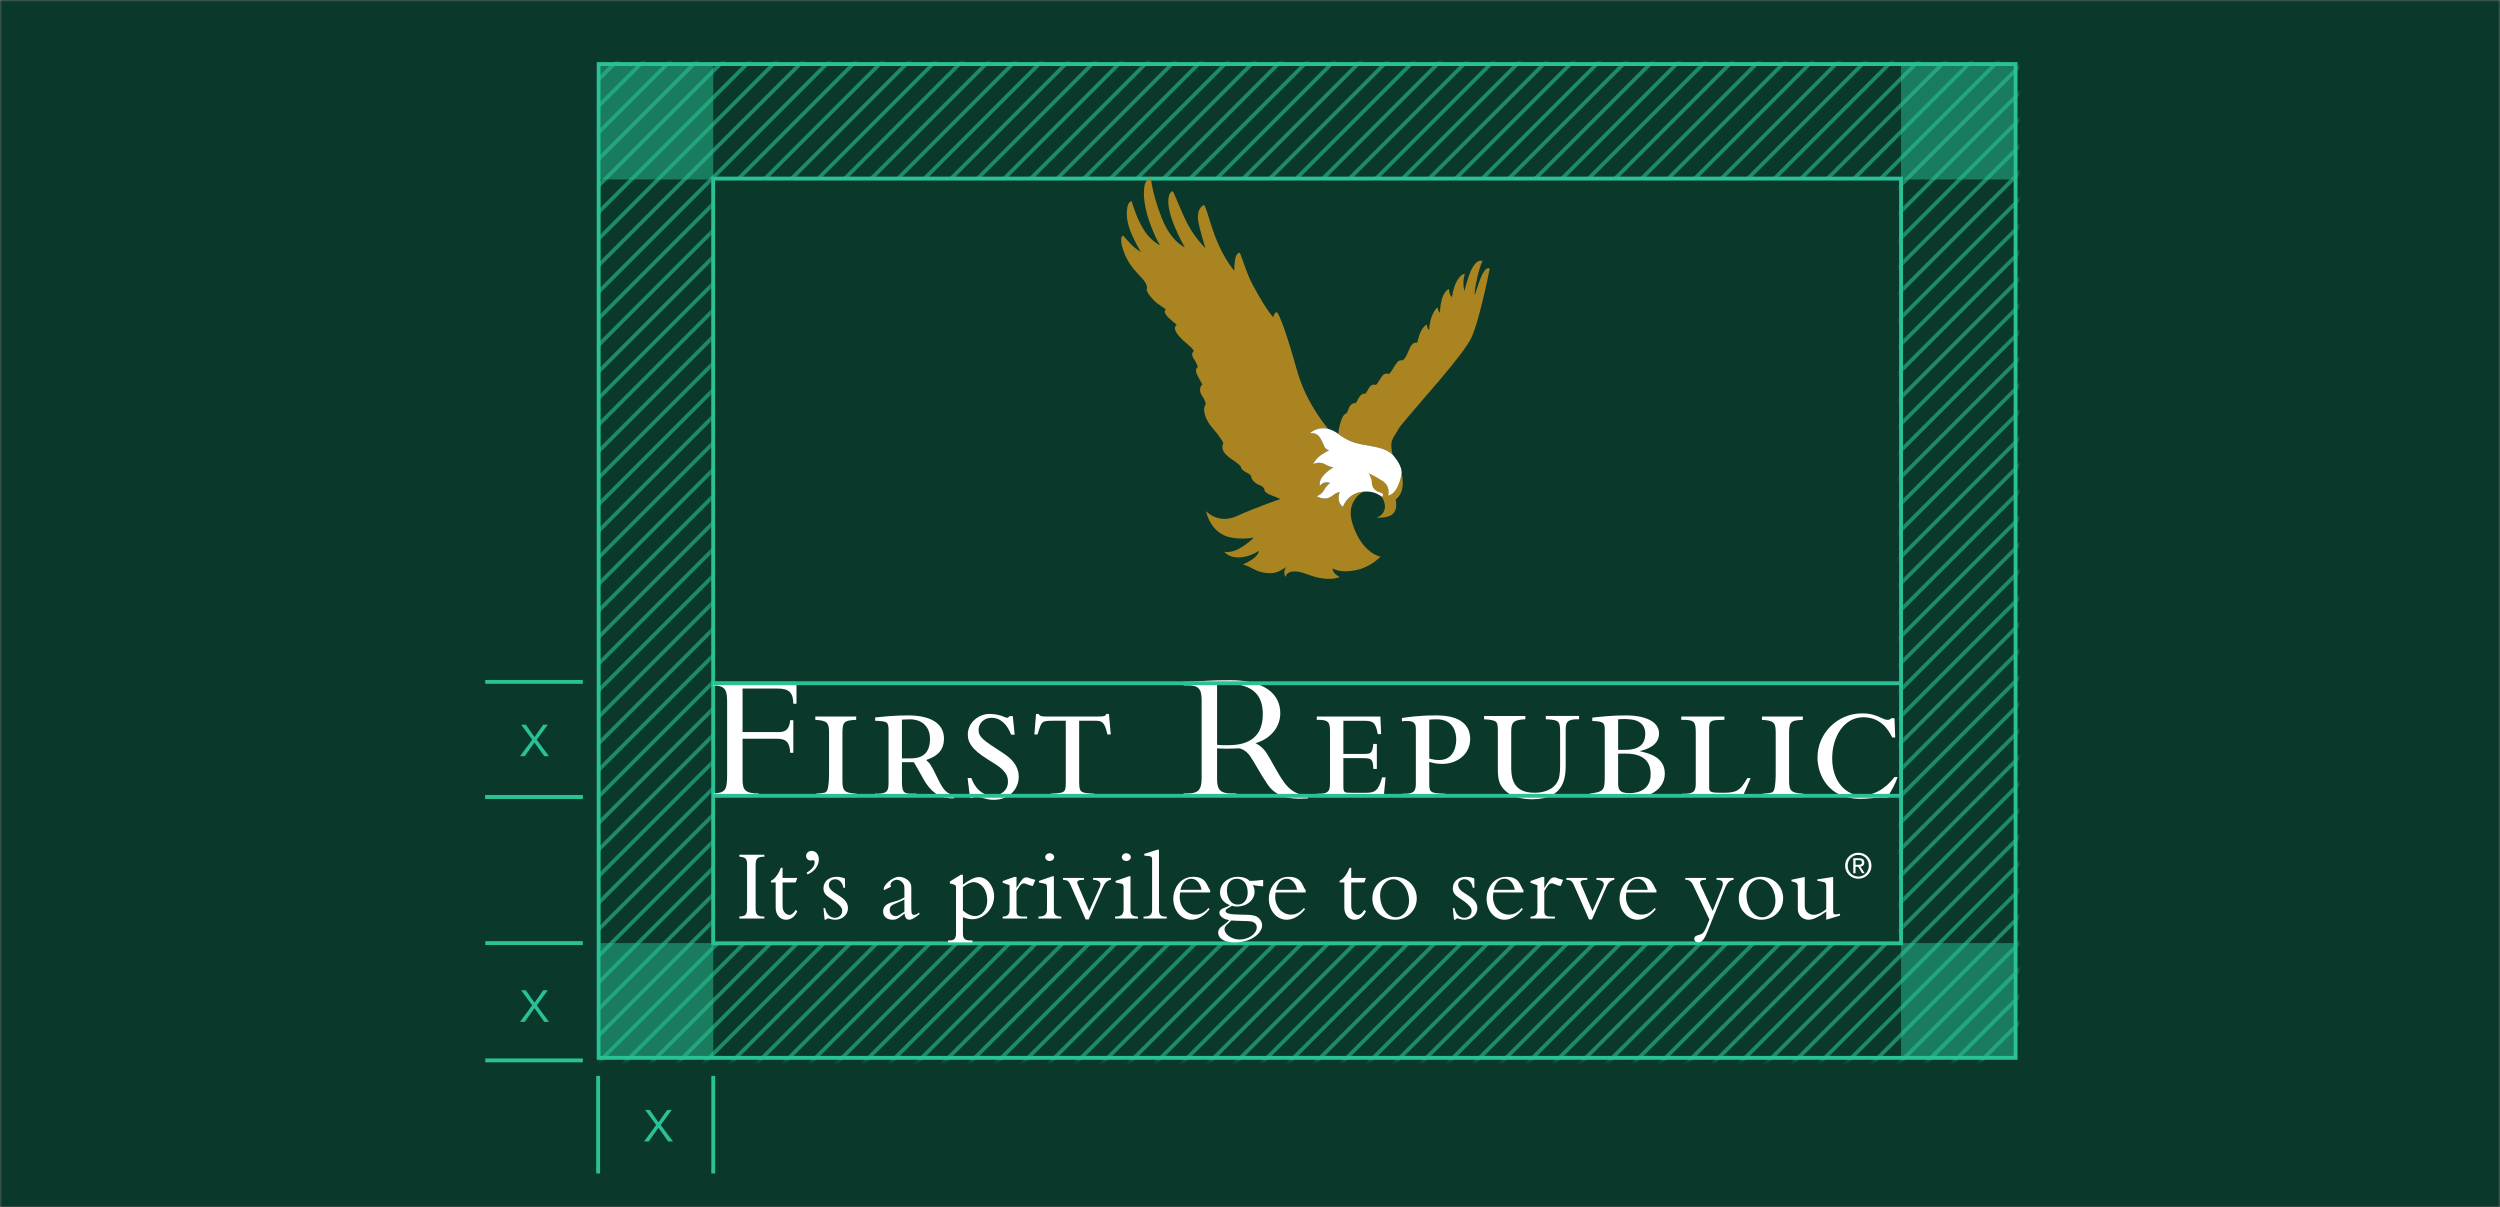 <svg width="644" height="311" viewBox="0 0 644 311" fill="none" xmlns="http://www.w3.org/2000/svg">
<rect x="0" y="0" width="644" height="311" fill="#808080" stroke="none"/>
<mask id="mask0_11067_22440" style="mask-type:alpha" maskUnits="userSpaceOnUse" x="0" y="0" width="644" height="311">
<rect width="644" height="311" fill="#152922"/>
</mask>
<g mask="url(#mask0_11067_22440)">
<rect width="644" height="311" fill="#0A382B"/>
<rect opacity="0.5" x="154.648" y="242.938" width="29.08" height="29.65" fill="#29C195"/>
<rect opacity="0.5" x="489.715" y="242.938" width="29.08" height="29.65" fill="#29C195"/>
<rect opacity="0.5" x="154.648" y="16.57" width="29.08" height="29.65" fill="#29C195"/>
<rect opacity="0.5" x="489.715" y="16.57" width="29.08" height="29.65" fill="#29C195"/>
<rect x="183.715" y="46" width="306" height="197" stroke="#29C195"/>
<path d="M154.215 16.5H519.215V272.5H154.215V16.5Z" stroke="#29C195"/>
<mask id="mask1_11067_22440" style="mask-type:alpha" maskUnits="userSpaceOnUse" x="154" y="16" width="366" height="258">
<path fill-rule="evenodd" clip-rule="evenodd" d="M519.711 16H154.078V273.159H519.711V16ZM489.711 46H183.711V243H489.711V46Z" fill="#2FD8A7"/>
</mask>
<g mask="url(#mask1_11067_22440)">
<g opacity="0.6">
<path d="M-232.195 400.02L320.602 -152.778" stroke="#29C195"/>
<path d="M-225.352 400.02L327.446 -152.778" stroke="#29C195"/>
<path d="M-218.512 400.02L334.286 -152.778" stroke="#29C195"/>
<path d="M-211.668 400.02L341.129 -152.778" stroke="#29C195"/>
<path d="M-204.824 400.02L347.973 -152.778" stroke="#29C195"/>
<path d="M-197.984 400.02L354.813 -152.778" stroke="#29C195"/>
<path d="M-191.141 400.02L361.657 -152.778" stroke="#29C195"/>
<path d="M-184.297 400.02L368.501 -152.778" stroke="#29C195"/>
<path d="M-177.457 400.02L375.34 -152.778" stroke="#29C195"/>
<path d="M-170.613 400.02L382.184 -152.778" stroke="#29C195"/>
<path d="M-163.773 400.02L389.024 -152.778" stroke="#29C195"/>
<path d="M-156.93 400.02L395.868 -152.778" stroke="#29C195"/>
<path d="M-150.086 400.02L402.711 -152.778" stroke="#29C195"/>
<path d="M-143.246 400.02L409.551 -152.778" stroke="#29C195"/>
<path d="M-136.402 400.02L416.395 -152.778" stroke="#29C195"/>
<path d="M-129.559 400.02L423.239 -152.778" stroke="#29C195"/>
<path d="M-122.719 400.02L430.079 -152.778" stroke="#29C195"/>
<path d="M-115.875 400.02L436.922 -152.778" stroke="#29C195"/>
<path d="M-109.031 400.02L443.766 -152.778" stroke="#29C195"/>
<path d="M-102.191 400.02L450.606 -152.778" stroke="#29C195"/>
<path d="M-95.348 400.02L457.45 -152.778" stroke="#29C195"/>
<path d="M-88.508 400.02L464.29 -152.778" stroke="#29C195"/>
<path d="M-81.664 400.02L471.133 -152.778" stroke="#29C195"/>
<path d="M-74.82 400.02L477.977 -152.778" stroke="#29C195"/>
<path d="M-67.981 400.02L484.817 -152.778" stroke="#29C195"/>
<path d="M-61.137 400.02L491.661 -152.778" stroke="#29C195"/>
<path d="M-54.293 400.02L498.504 -152.778" stroke="#29C195"/>
<path d="M-47.453 400.02L505.344 -152.778" stroke="#29C195"/>
<path d="M-40.609 400.02L512.188 -152.778" stroke="#29C195"/>
<path d="M-33.766 400.02L519.032 -152.778" stroke="#29C195"/>
<path d="M-26.926 400.02L525.872 -152.778" stroke="#29C195"/>
<path d="M-20.082 400.02L532.715 -152.778" stroke="#29C195"/>
<path d="M-13.238 400.02L539.559 -152.778" stroke="#29C195"/>
<path d="M-6.398 400.02L546.399 -152.778" stroke="#29C195"/>
<path d="M0.445 400.02L553.243 -152.778" stroke="#29C195"/>
<path d="M7.289 400.02L560.086 -152.778" stroke="#29C195"/>
<path d="M14.129 400.02L566.926 -152.778" stroke="#29C195"/>
<path d="M20.973 400.02L573.77 -152.778" stroke="#29C195"/>
<path d="M27.812 400.02L580.61 -152.778" stroke="#29C195"/>
<path d="M34.656 400.02L587.454 -152.778" stroke="#29C195"/>
<path d="M41.5 400.02L594.297 -152.778" stroke="#29C195"/>
<path d="M48.344 400.02L601.141 -152.778" stroke="#29C195"/>
<path d="M55.184 400.02L607.981 -152.778" stroke="#29C195"/>
<path d="M62.027 400.02L614.825 -152.778" stroke="#29C195"/>
<path d="M68.867 400.02L621.665 -152.778" stroke="#29C195"/>
<path d="M75.711 400.02L628.508 -152.778" stroke="#29C195"/>
<path d="M82.555 400.02L635.352 -152.778" stroke="#29C195"/>
<path d="M89.394 400.02L642.192 -152.778" stroke="#29C195"/>
<path d="M96.238 400.02L649.036 -152.778" stroke="#29C195"/>
<path d="M103.078 400.02L655.876 -152.778" stroke="#29C195"/>
<path d="M109.922 400.02L662.719 -152.778" stroke="#29C195"/>
<path d="M116.766 400.02L669.563 -152.778" stroke="#29C195"/>
<path d="M123.609 400.02L676.407 -152.778" stroke="#29C195"/>
<path d="M130.449 400.02L683.247 -152.778" stroke="#29C195"/>
<path d="M137.293 400.02L690.09 -152.778" stroke="#29C195"/>
<path d="M144.133 400.02L696.93 -152.778" stroke="#29C195"/>
<path d="M150.977 400.02L703.774 -152.778" stroke="#29C195"/>
<path d="M157.82 400.02L710.618 -152.778" stroke="#29C195"/>
<path d="M164.66 400.02L717.458 -152.778" stroke="#29C195"/>
<path d="M171.504 400.02L724.301 -152.778" stroke="#29C195"/>
<path d="M178.348 400.02L731.145 -152.778" stroke="#29C195"/>
<path d="M185.188 400.02L737.985 -152.778" stroke="#29C195"/>
<path d="M192.031 400.02L744.829 -152.778" stroke="#29C195"/>
<path d="M198.875 400.02L751.672 -152.778" stroke="#29C195"/>
<path d="M205.715 400.02L758.512 -152.778" stroke="#29C195"/>
<path d="M212.559 400.02L765.356 -152.778" stroke="#29C195"/>
<path d="M219.398 400.02L772.196 -152.778" stroke="#29C195"/>
<path d="M226.242 400.02L779.04 -152.778" stroke="#29C195"/>
<path d="M233.086 400.02L785.883 -152.778" stroke="#29C195"/>
<path d="M239.926 400.02L792.723 -152.778" stroke="#29C195"/>
<path d="M246.77 400.02L799.567 -152.778" stroke="#29C195"/>
<path d="M253.613 400.02L806.411 -152.778" stroke="#29C195"/>
<path d="M260.453 400.02L813.251 -152.778" stroke="#29C195"/>
<path d="M267.297 400.02L820.094 -152.778" stroke="#29C195"/>
<path d="M274.141 400.02L826.938 -152.778" stroke="#29C195"/>
<path d="M280.98 400.02L833.778 -152.778" stroke="#29C195"/>
<path d="M287.824 400.02L840.622 -152.778" stroke="#29C195"/>
<path d="M294.668 400.02L847.465 -152.778" stroke="#29C195"/>
<path d="M301.508 400.02L854.305 -152.778" stroke="#29C195"/>
<path d="M308.352 400.02L861.149 -152.778" stroke="#29C195"/>
<path d="M315.195 400.02L867.993 -152.778" stroke="#29C195"/>
<path d="M322.035 400.02L874.833 -152.778" stroke="#29C195"/>
<path d="M328.879 400.02L881.676 -152.778" stroke="#29C195"/>
<path d="M335.719 400.02L888.516 -152.778" stroke="#29C195"/>
<path d="M342.562 400.02L895.36 -152.778" stroke="#29C195"/>
<path d="M349.406 400.02L902.204 -152.778" stroke="#29C195"/>
<path d="M361.949 394.317L914.747 -158.48" stroke="#29C195"/>
<path d="M368.793 394.317L921.59 -158.48" stroke="#29C195"/>
<path d="M375.633 394.317L928.43 -158.48" stroke="#29C195"/>
<path d="M373.352 396.598L926.149 -156.199" stroke="#29C195"/>
<path d="M380.195 396.598L932.993 -156.199" stroke="#29C195"/>
<path d="M383.047 400.589L935.844 -152.208" stroke="#29C195"/>
</g>
</g>
<path d="M125 175.655L150.133 175.655" stroke="#29C195"/>
<path d="M125 205.305L150.133 205.305" stroke="#29C195"/>
<path d="M154.078 302.283L154.078 277.151" stroke="#29C195"/>
<path d="M125 273.158L150.133 273.158" stroke="#29C195"/>
<path d="M183.73 302.283L183.73 277.151" stroke="#29C195"/>
<path d="M140.194 194.804L137.698 191.3H137.666L135.17 194.804H133.954L137.09 190.548L134.242 186.676H135.458L137.666 189.844H137.698L139.922 186.676H141.122L138.274 190.548L141.426 194.804H140.194Z" fill="#29C195"/>
<path d="M140.194 263.228L137.698 259.724H137.666L135.17 263.228H133.954L137.09 258.972L134.242 255.1H135.458L137.666 258.268H137.698L139.922 255.1H141.122L138.274 258.972L141.426 263.228H140.194Z" fill="#29C195"/>
<path d="M172.127 294.047L169.631 290.543H169.599L167.103 294.047H165.887L169.023 289.791L166.175 285.919H167.391L169.599 289.087H169.631L171.855 285.919H173.055L170.207 289.791L173.359 294.047H172.127Z" fill="#29C195"/>
<path d="M125 205.305L150.133 205.305" stroke="#29C195"/>
<path d="M125 242.938L150.133 242.938" stroke="#29C195"/>
<path d="M204.358 193.919H203.543C203.449 191.153 202.442 190.295 200.143 190.295H191.284V200.737C191.284 203.407 191.857 204.408 195.452 204.408V205.315H183.811V204.408C186.78 204.215 187.307 203.598 187.307 199.736V181.046C187.307 177.994 187.069 176.609 183.715 176.562V175.655H205.174V181.283H204.358C204.31 178.516 203.353 177.371 200.382 177.371H191.284V188.578H200.767C202.54 188.578 203.401 187.576 203.544 185.525H204.359V193.918H204.358V193.919Z" fill="white"/>
<path d="M220.554 185.434C217.058 185.577 217.01 186.103 217.01 189.631V201.217C217.01 203.887 217.729 204.268 220.699 204.46V205.317H210.161V204.46C212.555 204.268 212.701 204.22 213.035 203.695C213.514 202.84 213.561 200.216 213.561 199.215V188.676C213.561 186.055 212.988 185.626 210.02 185.434V184.577H220.555V185.434H220.554Z" fill="white"/>
<path d="M225.441 184.813C227.454 184.622 230.231 184.29 233.871 184.29C235.597 184.29 243.163 184.337 243.163 190.297C243.163 194.159 240.145 195.207 238.567 195.78C239.474 196.59 239.812 196.875 241.534 200.499C243.114 203.79 243.977 204.457 245.751 204.791V205.65C242.827 205.793 240.388 204.648 238.422 201.596C237.896 200.783 235.884 197.066 235.404 196.351H232.338V201.071C232.338 203.837 232.626 204.455 234.684 204.455H236.072V205.312H225.441V204.455C228.554 204.599 228.89 203.691 228.89 201.691V188.1C228.89 185.858 228.458 185.811 225.441 185.667V184.811V184.813ZM232.338 195.355H234.494C235.691 195.355 239.57 195.402 239.57 190.393C239.57 186.437 236.603 185.291 234.446 185.291C233.632 185.291 232.816 185.385 232.338 185.385V195.353V195.355Z" fill="white"/>
<path d="M261.375 189.248H260.466C259.459 186.627 257.784 184.909 255.389 184.909C253.474 184.909 252.084 186.337 252.084 187.96C252.084 189.916 253.281 190.68 258.214 193.872C259.506 194.73 262.429 196.591 262.429 200.118C262.429 203.266 259.938 206.032 256.011 206.032C254.765 206.032 254.335 205.888 251.89 205.219C251.652 205.125 251.46 205.125 251.269 205.125C250.838 205.125 250.693 205.27 250.646 205.555H249.88L249.258 200.405H250.217C251.652 204.46 254.624 205.032 255.628 205.032C256.97 205.032 259.65 204.174 259.65 201.361C259.65 198.833 257.736 197.641 254.335 195.543C250.073 192.92 249.305 191.012 249.305 189.201C249.305 186.15 252.084 183.908 254.909 183.908C256.011 183.908 257.065 184.101 257.975 184.386C258.215 184.479 259.222 184.909 259.412 184.909C259.602 184.909 259.794 184.814 260.033 184.479H260.894L261.375 189.248H261.374H261.375Z" fill="white"/>
<path d="M266.877 183.908H267.548C267.741 184.242 267.931 184.386 268.22 184.479C268.555 184.574 268.986 184.574 269.705 184.574H282.972C284.552 184.574 284.745 184.43 284.983 183.905H285.656L286.135 189.198H285.275C284.507 185.766 283.788 185.668 281.97 185.668H277.993V201.452C277.993 204.264 278.474 204.264 281.923 204.456V205.313H270.617V204.456C274.211 204.264 274.547 204.264 274.547 201.643V185.668H271.003C269.661 185.668 269.04 185.764 268.656 186.05C268.084 186.478 267.986 186.956 267.267 189.197H266.453L266.884 183.904L266.88 183.906L266.877 183.908Z" fill="white"/>
<path d="M346.05 194.208H351.224C352.997 194.208 353.524 194.208 353.764 191.631H354.674V198.069H353.764C353.667 195.446 353.284 195.303 350.889 195.303H346.052V202.169C346.052 204.219 346.147 204.219 348.207 204.219H351.848C354.003 204.219 355.104 203.84 356.014 200.263H356.924L356.443 205.318H339.203V204.461C342.317 204.604 342.603 203.697 342.603 201.697V188.202C342.603 185.771 341.886 185.388 339.203 185.436V184.58H355.585L355.776 189.11H354.914C354.341 185.963 353.622 185.675 351.273 185.675H346.053V194.209L346.05 194.208Z" fill="white"/>
<path d="M372.246 205.316H361.279V204.459C364.39 204.603 364.725 203.695 364.725 201.695V188.057C364.725 187.008 364.725 185.722 362.618 185.722C362.045 185.722 361.421 185.769 361.133 185.815V184.958C362.521 184.767 365.301 184.289 369.85 184.289C371.815 184.289 378.711 184.335 378.711 190.392C378.711 194.304 375.311 196.782 371.527 196.782C370.14 196.782 369.083 196.545 368.174 196.258V201.789C368.174 204.126 368.461 204.363 372.244 204.459V205.316H372.246ZM368.176 195.4C368.941 195.59 369.66 195.78 370.714 195.78C375.072 195.78 375.122 191.108 375.122 190.488C375.122 188.867 374.547 185.291 370.091 185.291C369.372 185.291 368.607 185.338 368.177 185.385V195.399H368.176V195.4Z" fill="white"/>
<path d="M392.93 184.431V185.289C389.769 185.432 389.29 186.1 389.29 188.531V197.209C389.29 199.737 389.29 204.217 395.278 204.217C397.239 204.217 400.258 203.694 401.407 200.927C401.933 199.688 401.885 197.591 401.885 196.208V189.151C401.885 185.861 401.885 185.434 398.199 185.29V184.432H406.772V185.29C403.611 185.195 403.323 186.102 403.323 188.056V196.638C403.323 199.88 403.323 205.89 394.654 205.89C392.835 205.89 388.476 205.602 386.56 202.169C385.842 200.883 385.842 198.928 385.842 197.785V188.439C385.842 185.912 385.842 185.485 382.297 185.292V184.434H392.93V184.431Z" fill="white"/>
<path d="M410.173 184.862C412.567 184.577 415.585 184.29 418.842 184.29C419.511 184.29 421.618 184.29 423.583 184.91C425.547 185.528 427.366 186.674 427.366 188.964C427.366 192.158 423.917 193.111 422.529 193.446V193.541C424.686 194.017 428.851 195.02 428.851 199.263C428.851 202.027 427.078 203.648 425.31 204.508C423.729 205.271 421.766 205.318 420.088 205.318H409.406V204.461C413 203.984 413.383 203.604 413.383 200.36V188.249C413.383 186.294 413.286 185.816 410.173 185.724V184.864V184.862ZM416.83 193.158H418.603C420.661 193.158 423.822 192.778 423.822 189.009C423.822 187.008 422.72 186.055 421.332 185.577C419.897 185.148 418.171 185.195 416.83 185.291V193.159V193.158ZM416.83 201.501C416.83 203.074 416.926 204.313 419.657 204.313C420.135 204.313 421.526 204.313 422.769 203.694C424.063 203.075 425.213 201.882 425.213 199.451C425.213 196.637 423.919 195.352 422.242 194.681C420.567 194.012 418.46 194.111 416.83 194.158V201.501Z" fill="white"/>
<path d="M444.207 184.575V185.432C440.613 185.482 440.277 185.526 440.277 187.816V202.502C440.277 203.982 440.277 204.217 443.632 204.217C447.175 204.217 448.182 203.885 450.097 200.45H450.96L448.853 205.314H433.382V204.457C436.495 204.6 436.829 203.693 436.829 201.693V189.008C436.829 185.958 436.687 185.384 433.094 185.432V184.575H444.207Z" fill="white"/>
<path d="M464.415 185.434C460.919 185.577 460.872 186.103 460.872 189.631V201.217C460.872 203.887 461.59 204.268 464.559 204.46V205.317H454.021V204.46C456.416 204.268 456.562 204.22 456.897 203.695C457.375 202.84 457.423 200.216 457.423 199.215V188.676C457.423 186.055 456.849 185.626 453.879 185.434V184.577H464.416V185.434H464.415Z" fill="white"/>
<path d="M488.208 189.964H487.441C486.962 189.057 486.292 187.772 485.094 186.673C483.847 185.575 482.269 184.767 479.971 184.767C475.086 184.767 471.973 189.677 471.973 195.353C471.973 201.742 475.945 204.935 479.442 204.935C484.137 204.935 487.01 201.455 488.015 200.166H488.829C488.112 202.168 487.632 203.027 486.101 205.508C485.046 205.413 484.521 205.413 483.371 205.508C480.591 205.746 480.305 205.793 479.251 205.793C470.772 205.793 468.188 199.355 468.188 195.111C468.188 188.961 473.263 183.764 479.682 183.764C481.645 183.764 482.748 184.049 485.477 185.29C485.715 185.384 486.003 185.433 486.243 185.433C486.769 185.433 487.008 185.242 487.201 185.004H488.017L488.21 189.964H488.208Z" fill="white"/>
<path d="M313.517 200.825C313.517 203.686 314.665 204.402 317.348 204.402H318.45V205.307H304.896V204.402H305.71C308.536 204.402 309.542 203.639 309.542 200.446V180.372C309.542 177.417 308.726 176.556 305.95 176.556H304.895V175.651C306.042 175.651 308.965 175.459 310.93 175.363C312.895 175.271 313.853 175.22 316.965 175.22C325.826 175.22 329.801 178.847 329.801 183.708C329.801 187.286 327.359 190.289 323.429 191.434C323.429 191.434 325.112 192.231 326.2 193.875C327.36 195.625 329.174 199.359 330.879 201.66C333.609 205.347 336.958 204.813 336.958 204.813V205.671C334.319 205.795 329.344 206.255 326.499 202.03C324.479 199.032 323.163 196.42 322.085 194.843C320.813 192.981 319.215 192.768 319.215 192.768C318.017 192.815 317.251 192.863 315.959 192.863C314.906 192.863 314.283 192.814 313.517 192.768V200.826L313.514 200.829L313.517 200.825ZM313.517 191.861C314.665 192.005 315.385 191.957 316.487 191.957C321.802 191.957 325.297 189.713 325.297 183.992C325.297 179.559 323.284 176.125 315.91 176.125C314.999 176.125 314.378 176.125 313.516 176.22V191.858H313.517V191.861Z" fill="white"/>
<path d="M348.199 113.758C351.686 115.119 355.936 114.609 358.697 117.083C358.799 117.171 358.53 116.63 358.441 115.48C358.271 113.316 358.677 113.178 360.556 110.017C364.642 104.801 376.95 91.601 379.087 86.856C380.012 84.808 381.007 81.24 381.84 77.843C382.938 73.376 383.753 69.213 383.753 69.213C382.606 68.524 381.497 71.073 380.582 73.995C380.266 75.005 379.869 76.013 379.869 76.013C379.869 76.013 379.724 75.046 380.587 71.326C381.336 68.089 381.896 67.273 381.896 67.273C381.036 66.761 379.5 67.663 378.336 71.182C377.686 73.133 377.249 74.934 377.249 74.934C377.259 74.832 377.041 74.816 376.983 73.111C376.934 71.525 377.368 70.518 377.368 70.518C377.368 70.518 376.113 70.517 374.961 73.055C374.379 74.338 374.026 76.544 374.026 76.544C373.288 76.017 373.26 74.483 373.26 74.483C372.738 74.528 371.861 75.528 371.38 77.231C370.976 78.659 370.932 80.542 370.932 80.542C370.412 80.163 370.354 79.167 370.354 79.167C370.354 79.167 369.168 79.9 368.509 82.542C368.103 84.159 368.164 84.973 368.164 84.973C367.503 84.627 367.625 83.583 367.625 83.583C366.636 83.939 365.581 85.722 365.089 88.298C365.089 88.298 364.255 88.011 363.511 89.04C362.899 89.894 362.35 92.184 361.284 92.856C360.374 92.618 359.957 93.31 359.739 93.569C359.095 94.327 358.511 95.808 357.788 96.35C357.431 96.137 356.768 96.2 356.379 96.518C355.695 97.071 355.081 98.686 354.425 99.156C354.049 98.977 353.383 99.115 353.033 99.444C352.5 99.944 352.295 100.824 351.622 101.477C351.219 101.298 350.868 101.416 350.369 101.996C349.701 102.775 349.664 103.403 349.217 103.859C348.489 103.765 348.082 104.164 347.739 104.605C347.392 105.043 347.274 105.865 346.861 106.462C345.279 106.823 344.719 111.757 344.719 111.757C344.719 111.757 346.085 112.932 348.197 113.757L348.199 113.758Z" fill="#AB8422"/>
<path d="M339.238 110.558C340.888 110.053 342.157 110.491 342.157 110.491C342.157 110.491 336.528 104.114 334.13 95.497C330.15 81.217 328.935 80.425 328.935 80.425C328.172 80.425 328.042 81.727 328.042 81.727C328.042 81.727 326.701 80.75 322.741 73.464C320.99 70.248 319.571 65.015 319.308 65.091C318.523 65.314 318.256 66.038 318.059 67.504C317.946 68.358 317.968 69.763 317.968 69.763C317.968 69.763 315.435 66.974 313.247 61.498C311.774 57.812 310.548 52.595 310.067 52.829C309.173 53.261 308.443 54.439 308.589 56.366C308.738 58.294 310.534 63.978 310.534 63.978L310.486 63.898C310.486 63.898 307.885 61.395 306.023 57.884C304.161 54.378 302.308 49.199 302.073 49.253C300.969 49.498 300.066 52.212 302.524 58.21C303.825 61.387 305.191 63.684 305.191 63.684C305.191 63.684 301.705 62.385 299.242 56.092C296.776 49.801 296.501 46.029 296.501 46.029C296.501 46.029 295.719 45.731 295.079 47.057C294.439 48.385 294.393 52.205 296.011 56.866C297.606 61.457 298.834 63.183 298.834 63.183C298.834 63.183 296.655 62.253 294.793 59.447C292.776 56.413 291.508 51.815 291.508 51.815C291.508 51.815 290.954 51.895 290.663 52.557C290.374 53.216 289.661 55.698 291.271 59.739C292.203 62.081 293.885 64.918 293.885 64.918C293.885 64.918 292.422 64.045 291.414 63.008C290.404 61.969 289.316 60.663 289.316 60.663C288.179 61.193 289.14 64.41 290.241 66.556C291.325 68.669 292.406 69.797 293.961 71.42C295.657 73.187 295.469 74.234 295.469 74.234C294.902 75.069 297.33 77.602 298.242 78.235C299.72 79.266 300.336 79.704 300.336 79.704C300.336 79.704 298.982 80.362 302.099 82.797C303.001 83.504 303.119 83.741 303.119 83.741C303.119 83.741 301 84.614 305.859 88.622C307.341 89.845 307.534 90.38 307.534 90.38C306.745 91.172 307.139 91.85 307.91 93.055C308.334 93.717 308.548 94.602 308.548 94.602C308.548 94.602 307.577 95.069 308.465 96.701C309.258 98.155 309.72 99.04 309.72 99.04C308.966 99.671 308.955 100.969 309.617 101.891C310.411 103 310.637 104.075 310.637 104.075C310.637 104.075 310.068 104.754 310.192 105.801C310.391 107.425 311.078 108.845 312.67 110.655C314.663 112.923 315.136 114.182 315.136 114.182C315.136 114.182 314.512 115.161 315.22 116.344C316.19 117.965 318.767 119.004 319.601 120.132C319.801 121.666 322.21 121.794 322.314 122.799C322.421 123.83 323.717 124.721 324.636 125.047C325.046 125.213 325.663 125.559 325.712 126.153C325.8 127.307 328.511 127.819 329.808 128.562C329.808 128.562 323.574 130.686 318.67 132.918C313.763 135.151 310.691 131.673 310.691 131.673C310.691 131.673 311.681 137.591 317.391 138.519C320.455 139.018 322.977 138.491 322.977 138.491C322.977 138.491 321.566 140.002 319.271 141.292C316.975 142.582 315.371 142.128 315.371 142.128C315.371 142.128 316.818 144.288 320.916 143.355C322.836 142.916 324.314 141.896 324.314 141.896C324.314 141.896 324.276 142.949 322.582 144.093C320.823 145.277 320.125 145.365 320.125 145.365C320.125 145.365 321.26 145.658 322.815 146.533C324.053 147.227 325.741 147.781 327.783 147.625C329.443 147.498 331.292 146.066 331.292 146.066C331.292 146.066 330.848 146.826 330.837 147.354C330.82 148.253 331.166 148.606 331.166 148.606C331.166 148.606 331.417 145.894 336.911 147.991C342.363 150.077 345.082 148.628 345.082 148.628C345.082 148.628 344.031 148.086 343.593 147.423C343.272 146.936 343.32 146.396 343.32 146.396C343.32 146.396 345.023 147.856 349.73 146.775C353.147 145.993 355.619 143.398 355.619 143.398C355.619 143.398 351.447 142.752 348.869 136.249C347.382 132.496 347.913 130.428 348.885 128.855C349.815 127.219 351.265 126.675 351.265 126.675C351.265 126.675 349.183 126.646 347.511 128.257C346.314 129.412 345.958 130.582 345.958 130.582C345.958 130.582 344.191 129.62 345.096 126.757C345.096 126.757 344.367 126.855 343.626 127.435C343.104 127.843 342.192 128.574 340.971 128.424C339.646 128.264 339.203 127.803 339.203 127.803C339.203 127.803 340.402 127.464 341.039 126.325C341.893 124.803 342.669 124.424 342.669 124.424C342.669 124.424 341.829 124.11 341.038 124.395C340.287 124.664 340.053 125.206 340.053 125.206C340.053 125.206 339.624 124.154 340.647 122.834C341.865 121.266 343.524 120.403 343.524 120.403C343.524 120.403 342.527 120.352 341.371 119.637C339.863 118.706 338.227 119.604 338.227 119.604C338.227 119.604 338.818 118.274 340.287 117.246C341.501 116.396 342.409 116.004 342.409 116.004C342.409 116.004 341.614 115.927 341.15 114.998C340.683 114.062 340.454 113.201 339.756 112.388C338.804 111.272 337.351 111.633 337.351 111.633C337.351 111.633 338.274 110.859 339.245 110.562L339.238 110.558Z" fill="#AB8422"/>
<path d="M347.496 128.249C349.166 126.639 351.254 126.672 351.254 126.672C351.254 126.672 352.268 126.468 353.659 126.824C355.305 127.244 356.104 128.124 356.104 128.124C356.104 128.124 358.479 128.052 359.143 127.393C360.41 126.135 361.283 124.033 361.029 121.328C360.839 119.332 358.69 117.08 358.69 117.08C355.928 114.608 351.677 115.117 348.192 113.756C346.082 112.931 344.716 111.756 344.716 111.756C344.716 111.756 344.013 111.234 343.311 110.904C342.61 110.574 342.15 110.49 342.15 110.49C342.15 110.49 340.878 110.054 339.234 110.558C338.264 110.854 337.34 111.63 337.34 111.63C337.34 111.63 338.79 111.266 339.745 112.383C340.442 113.194 340.668 114.055 341.139 114.992C341.602 115.92 342.394 115.997 342.394 115.997C342.394 115.997 341.484 116.391 340.274 117.24C338.807 118.266 338.215 119.601 338.215 119.601C338.215 119.601 339.852 118.698 341.355 119.63C342.513 120.344 343.509 120.395 343.509 120.395C343.509 120.395 341.848 121.259 340.632 122.827C339.607 124.145 340.041 125.197 340.041 125.197C340.041 125.197 340.274 124.653 341.023 124.386C341.816 124.102 342.655 124.415 342.655 124.415C342.655 124.415 341.88 124.795 341.026 126.314C340.388 127.453 339.191 127.794 339.191 127.794C339.191 127.794 339.632 128.254 340.954 128.413C342.179 128.563 343.091 127.832 343.614 127.426C344.352 126.844 345.085 126.754 345.085 126.754C344.179 129.613 345.947 130.579 345.947 130.579C345.947 130.579 346.299 129.401 347.496 128.248" fill="white"/>
<path d="M354.07 126.066C353.143 125.128 353.57 124.285 353.164 123.213C352.63 121.803 352.496 121.856 352.496 121.856C352.496 121.856 353.823 122.426 355.997 123.782C358.372 125.26 357.628 127.643 357.628 127.643C357.628 127.643 358.441 127.486 359.179 126.658C360.485 125.187 361.079 121.973 361.079 121.973C362.218 127.19 359.507 128.668 359.507 128.668C359.507 128.668 360.299 131.555 358.386 132.694C356.948 133.55 354.608 133.333 354.608 133.333C354.608 133.333 356.588 132.827 356.758 130.68C356.865 129.319 355.933 127.962 355.933 127.962C355.933 127.962 356.274 127.822 356.272 127.509C356.267 126.707 355.119 127.125 354.07 126.067V126.066Z" fill="#AB8422"/>
<path d="M196.901 236.609H190.457V236.107C192.1 236.027 192.446 235.604 192.446 233.836V222.589C192.446 221.164 191.942 220.768 190.457 220.688V220.187H196.901V220.688C195.231 220.688 194.646 221.059 194.646 222.826V234.02C194.646 235.577 195.071 236.106 196.901 236.106V236.607V236.609Z" fill="white"/>
<path d="M205.386 226.154L204.962 227.315H201.592V233.468C201.592 235.131 202.787 235.684 203.343 235.684C203.926 235.684 204.457 235.235 204.96 234.366L205.384 234.761C204.748 236.135 203.715 236.927 202.495 236.927C200.93 236.927 199.816 235.635 199.816 233.863V227.315H198.594V226.892C199.63 226.391 200.53 225.177 201.141 223.541H201.591V226.154H205.384H205.386Z" fill="white"/>
<path d="M207.81 224.782C209.135 224.016 209.851 223.095 209.851 222.142C209.851 221.825 209.743 221.588 209.479 221.588C209.242 221.588 209.135 221.666 208.844 221.666C208.155 221.666 207.648 221.165 207.648 220.479C207.648 219.767 208.285 219.187 209.082 219.187C210.143 219.187 210.938 220.11 210.938 221.377C210.938 223.013 209.743 224.596 207.994 225.257L207.808 224.782H207.81Z" fill="white"/>
<path d="M212.552 233.942C212.87 235.526 213.878 236.423 215.071 236.423C216.131 236.423 216.953 235.632 216.953 234.68C216.953 234.127 216.822 233.782 216.106 233.072C214.221 231.197 212.126 231.012 212.126 228.821C212.126 227.079 213.507 225.862 215.522 225.862C216.238 225.862 216.98 226.021 217.643 226.287L217.695 228.687H217.245C217.06 227.342 216.186 226.496 215.125 226.496C214.25 226.496 213.507 227.103 213.507 227.975C213.507 230.299 218.438 230.694 218.438 233.915C218.438 235.632 217.007 236.926 215.15 236.926C214.644 236.926 214.274 236.846 213.983 236.741C213.692 236.661 213.478 236.583 213.267 236.583C213.107 236.583 212.949 236.687 212.814 236.898H212.418L212.125 233.942H212.551H212.552Z" fill="white"/>
<path d="M227.725 229.296C227.673 229.138 227.646 229.058 227.646 228.926C227.646 228.003 229.847 225.864 231.57 225.864C232.366 225.864 233.611 226.234 234.354 227.263C234.752 227.817 234.752 228.16 234.752 229.535V233.073C234.752 235.183 234.752 235.659 235.442 235.659C235.732 235.659 236.078 235.634 236.739 235.08L236.874 235.475C235.442 236.637 234.699 236.927 234.247 236.927C233.161 236.927 233.053 235.74 233.028 235.316C231.198 236.82 230.666 236.927 229.951 236.927C228.414 236.927 227.484 236.055 227.484 234.762C227.484 233.15 228.917 232.597 230.612 232.175C231.169 232.041 232.045 231.726 232.973 231.172V229.087C232.973 228.347 232.973 227.924 232.524 227.397C232.179 226.974 231.619 226.631 231.037 226.631C230.162 226.631 229.393 227.369 229.393 227.924C229.393 228.083 229.418 228.189 229.526 228.427L227.723 229.299L227.725 229.296ZM232.976 231.697C232.473 231.988 232.049 232.174 231.411 232.438C229.793 233.097 229.184 233.361 229.184 234.445C229.184 235.394 229.954 236.003 230.749 236.003C231.173 236.003 231.491 235.869 232.976 234.84V231.698V231.697Z" fill="white"/>
<path d="M248.05 240.542C248.05 241.862 248.713 242.257 249.827 242.257H250.489V242.76H244.23V242.257H244.496C245.849 242.257 246.272 241.81 246.272 240.303V228.661C246.272 228.158 246.166 227.949 245.531 227.79L244.681 227.578V227.077L247.518 225.334H248.047V227.869C249.692 226.627 251.098 225.942 252.157 225.942C254.226 225.942 256.083 228.266 256.083 230.852C256.083 234.045 253.483 236.792 250.46 236.792C249.744 236.792 249.054 236.632 248.047 236.264V240.54L248.05 240.542ZM248.05 234.549C249.005 235.395 250.199 235.976 251.18 235.976C252.983 235.976 254.308 234.208 254.308 232.041C254.308 228.559 252.239 227.238 250.834 227.238C250.013 227.238 249.005 227.711 248.05 228.53V234.548V234.549Z" fill="white"/>
<path d="M261.849 234.68C261.849 235.763 262.248 236.107 263.573 236.107H264.579V236.609H258.293V236.107C259.646 236.08 260.07 235.526 260.07 234.127V228.027L258.293 227.394V226.946L261.318 225.89H261.849V228.687H261.902C263.227 226.522 263.545 226.021 264.421 226.021C264.739 226.021 264.819 226.048 265.321 226.259C265.586 226.363 266.064 226.468 266.701 226.654L266.064 228.238C265.666 228.186 265.162 228.052 264.659 227.815C264.369 227.683 264.051 227.552 263.732 227.552C263.253 227.552 262.962 227.869 262.698 228.238C262.354 228.715 262.062 229.161 261.849 229.558V234.679V234.68Z" fill="white"/>
<path d="M271.482 234.601C271.482 235.525 271.987 236.108 273.391 236.108V236.609H267.504V236.108C269.122 236.108 269.705 235.578 269.705 234.18V228.874C269.705 227.845 269.571 227.71 268.883 227.58L267.636 227.343V226.921L271.082 225.732H271.48V234.602L271.482 234.601ZM270.395 219.792C271.031 219.792 271.562 220.242 271.562 220.795C271.562 221.349 271.031 221.798 270.395 221.798C269.759 221.798 269.255 221.348 269.255 220.795C269.255 220.243 269.759 219.792 270.395 219.792Z" fill="white"/>
<path d="M279.667 236.846L275.824 228.08C275.427 227.157 275.081 226.839 274.657 226.76L273.832 226.628V226.153H279.244V226.628C277.627 226.682 277.123 226.891 277.758 228.132L280.569 234.708L283.274 228.61C283.754 227.527 283.512 226.76 281.579 226.629V226.154H286.193V226.629C285.183 226.815 284.601 227.395 284.097 228.559L280.437 236.847H279.667V236.846Z" fill="white"/>
<path d="M291.216 234.601C291.216 235.525 291.722 236.108 293.124 236.108V236.609H287.238V236.108C288.857 236.108 289.439 235.578 289.439 234.18V228.874C289.439 227.845 289.306 227.71 288.617 227.58L287.371 227.343V226.921L290.818 225.732H291.216V234.602V234.601ZM290.128 219.792C290.764 219.792 291.296 220.242 291.296 220.795C291.296 221.349 290.764 221.798 290.128 221.798C289.492 221.798 288.988 221.348 288.988 220.795C288.988 220.243 289.492 219.792 290.128 219.792Z" fill="white"/>
<path d="M298.555 234.522C298.555 235.606 299.06 236.109 300.095 236.109H300.546V236.61H294.578V236.109C296.276 236.109 296.781 235.606 296.781 234.339V221.588C296.781 220.848 296.699 220.611 295.958 220.532L294.764 220.399V219.952L298.159 218.868H298.555V234.522Z" fill="white"/>
<path d="M304 229.903C303.944 230.3 303.892 230.669 303.892 231.014C303.892 233.757 305.827 235.606 307.921 235.606C309.249 235.606 310.285 235.078 311.289 233.891L311.582 234.208C310.468 235.606 308.797 236.927 306.862 236.927C304.261 236.927 302.246 234.577 302.246 231.515C302.246 228.717 304.132 225.865 307.366 225.865C310.946 225.865 310.866 228.427 311.742 229.297V229.903H304ZM309.515 229.217C309.223 227.502 308.163 226.366 306.889 226.366C306.013 226.366 304.687 226.761 304.077 229.217H309.515Z" fill="white"/>
<path d="M325.386 228.32C324.988 228.292 323.742 228.187 322.734 228.003C322.893 228.292 323.185 228.847 323.185 229.691C323.185 231.646 321.488 233.519 318.543 233.519C318.039 233.519 317.802 233.467 317.324 233.309C316.899 233.758 315.705 234.048 315.705 234.656C315.705 235.314 316.846 235.577 319.498 235.605C322.495 235.632 323.53 235.763 324.326 236.555C324.962 237.187 325.121 237.847 325.121 238.402C325.121 240.118 322.786 242.759 317.882 242.759C315.125 242.759 313.797 241.543 313.797 240.251C313.797 238.719 315.414 238.482 316.636 237.003C315.202 236.87 314.116 235.975 314.116 235.129C314.116 233.913 315.892 233.861 316.82 233.175C315.203 232.541 314.275 231.405 314.275 229.901C314.275 227.631 316.318 225.861 318.943 225.861C320.162 225.861 321.195 226.231 321.911 226.917C323.105 226.917 324.22 226.785 325.386 226.654V228.317V228.32ZM318.623 226.365C317.616 226.365 316.052 226.919 316.052 229.376C316.052 230.932 316.848 233.018 318.862 233.018C320.4 233.018 321.408 231.751 321.408 229.93C321.408 227.658 320.242 226.365 318.623 226.365ZM319.367 242.021C321.621 242.021 323.742 240.543 323.742 238.879C323.742 237.904 322.919 237.401 321.966 237.321C321.278 237.242 317.935 237.216 317.166 237.11C316.424 237.983 315.443 238.351 315.443 239.383C315.443 240.624 317.194 242.022 319.367 242.022V242.021Z" fill="white"/>
<path d="M328.601 229.903C328.547 230.3 328.495 230.669 328.495 231.014C328.495 233.757 330.431 235.606 332.525 235.606C333.852 235.606 334.887 235.078 335.894 233.891L336.185 234.208C335.071 235.606 333.4 236.927 331.465 236.927C328.865 236.927 326.852 234.577 326.852 231.515C326.852 228.717 328.734 225.865 331.969 225.865C335.55 225.865 335.469 228.427 336.345 229.297V229.903H328.601ZM334.117 229.217C333.825 227.502 332.766 226.366 331.492 226.366C330.616 226.366 329.291 226.761 328.682 229.217H334.117Z" fill="white"/>
<path d="M351.87 226.154L351.446 227.315H348.077V233.468C348.077 235.131 349.271 235.684 349.827 235.684C350.411 235.684 350.942 235.235 351.445 234.366L351.869 234.761C351.232 236.135 350.198 236.927 348.979 236.927C347.413 236.927 346.3 235.635 346.3 233.863V227.315H345.078V226.892C346.113 226.391 347.016 225.177 347.625 223.541H348.075V226.154H351.869H351.87Z" fill="white"/>
<path d="M359.252 225.864C362.486 225.864 364.953 228.267 364.953 231.408C364.953 234.522 362.486 236.927 359.331 236.927C356.041 236.927 353.523 234.551 353.523 231.462C353.523 227.818 356.493 225.864 359.251 225.864H359.252ZM359.623 236.292C361.187 236.292 362.966 234.708 362.966 232.069C362.966 229.058 361.11 226.497 358.88 226.497C357.131 226.497 355.512 228.292 355.512 230.565C355.512 233.758 357.342 236.292 359.623 236.292Z" fill="white"/>
<path d="M374.676 233.942C374.994 235.526 376.001 236.423 377.195 236.423C378.257 236.423 379.078 235.632 379.078 234.68C379.078 234.127 378.946 233.782 378.229 233.072C376.345 231.197 374.251 231.012 374.251 228.821C374.251 227.079 375.63 225.862 377.647 225.862C378.362 225.862 379.104 226.021 379.767 226.287L379.82 228.687H379.368C379.184 227.342 378.309 226.496 377.249 226.496C376.373 226.496 375.63 227.103 375.63 227.975C375.63 230.299 380.561 230.694 380.561 233.915C380.561 235.632 379.129 236.926 377.273 236.926C376.769 236.926 376.397 236.846 376.107 236.741C375.816 236.661 375.601 236.583 375.39 236.583C375.231 236.583 375.072 236.687 374.94 236.898H374.541L374.25 233.942H374.674H374.676Z" fill="white"/>
<path d="M384.7 229.903C384.646 230.3 384.592 230.669 384.592 231.014C384.592 233.757 386.529 235.606 388.624 235.606C389.949 235.606 390.985 235.078 391.992 233.891L392.283 234.208C391.17 235.606 389.5 236.927 387.565 236.927C384.964 236.927 382.949 234.577 382.949 231.515C382.949 228.717 384.832 225.865 388.068 225.865C391.646 225.865 391.566 228.427 392.445 229.297V229.903H384.7ZM390.215 229.217C389.924 227.502 388.864 226.366 387.59 226.366C386.714 226.366 385.389 226.761 384.78 229.217H390.215Z" fill="white"/>
<path d="M397.813 234.68C397.813 235.763 398.211 236.107 399.536 236.107H400.544V236.609H394.258V236.107C395.61 236.08 396.036 235.526 396.036 234.127V228.027L394.258 227.394V226.946L397.283 225.89H397.813V228.687H397.865C399.19 226.522 399.51 226.021 400.385 226.021C400.705 226.021 400.783 226.048 401.288 226.259C401.551 226.363 402.031 226.468 402.666 226.654L402.031 228.238C401.634 228.186 401.128 228.052 400.624 227.815C400.334 227.683 400.015 227.552 399.697 227.552C399.219 227.552 398.929 227.869 398.663 228.238C398.318 228.715 398.028 229.161 397.814 229.558V234.679L397.813 234.68Z" fill="white"/>
<path d="M409.323 236.846L405.48 228.08C405.081 227.157 404.736 226.839 404.312 226.76L403.488 226.628V226.153H408.899V226.628C407.282 226.682 406.778 226.891 407.414 228.132L410.224 234.708L412.93 228.61C413.407 227.527 413.169 226.76 411.232 226.629V226.154H415.848V226.629C414.84 226.815 414.254 227.395 413.751 228.559L410.093 236.847H409.323V236.846Z" fill="white"/>
<path d="M418.954 229.903C418.901 230.3 418.846 230.669 418.846 231.014C418.846 233.757 420.783 235.606 422.878 235.606C424.203 235.606 425.239 235.078 426.246 233.891L426.536 234.208C425.424 235.606 423.754 236.927 421.817 236.927C419.218 236.927 417.203 234.577 417.203 231.515C417.203 228.717 419.086 225.865 422.322 225.865C425.9 225.865 425.822 228.427 426.698 229.297V229.903H418.954ZM424.47 229.217C424.178 227.502 423.118 226.366 421.844 226.366C420.968 226.366 419.643 226.761 419.032 229.217H424.47Z" fill="white"/>
<path d="M443.441 229.085C444.239 227.08 443.733 226.683 442.17 226.629V226.154H446.572V226.629C445.485 226.762 444.877 227.503 444.371 228.742L439.864 239.935C439.065 241.89 438.457 242.76 437.528 242.76C436.892 242.76 436.441 242.365 436.441 241.835C436.441 240.752 437.979 241.016 438.642 240.357C438.933 240.067 439.331 239.381 439.542 238.852L440.338 236.87L436.229 228.186C435.725 227.103 435.247 226.654 434.133 226.627V226.151H439.462V226.627C437.845 226.654 437.659 227.129 438.189 228.238L441.187 234.679L443.44 229.083L443.441 229.085Z" fill="white"/>
<path d="M453.636 225.864C456.87 225.864 459.337 228.267 459.337 231.408C459.337 234.522 456.87 236.927 453.713 236.927C450.426 236.927 447.906 234.551 447.906 231.462C447.906 227.818 450.877 225.864 453.635 225.864H453.636ZM454.008 236.292C455.572 236.292 457.348 234.708 457.348 232.069C457.348 229.058 455.493 226.497 453.264 226.497C451.514 226.497 449.897 228.292 449.897 230.565C449.897 233.758 451.727 236.292 454.008 236.292Z" fill="white"/>
<path d="M473.993 235.843L470.441 236.925V234.813C468.452 236.24 466.992 236.925 465.932 236.925C464.606 236.925 463.12 236.027 463.12 234.231V228.37C463.12 227.737 462.961 227.448 462.405 227.289L461.477 227.026V226.628L464.899 225.89V233.282C464.899 234.92 466.092 235.658 467.285 235.658C468.187 235.658 469.353 235.103 470.441 234.208V228.532C470.441 227.503 470.307 227.29 469.46 227.132L468.135 226.894V226.525L472.218 225.892V234.789C472.218 235.527 472.482 235.66 473.438 235.475L473.994 235.369V235.844L473.993 235.843Z" fill="white"/>
<path d="M475.968 223.003C475.968 221.412 477.168 220.218 478.701 220.218C480.22 220.218 481.414 221.413 481.414 223.003C481.414 224.615 480.22 225.805 478.701 225.805C477.166 225.805 475.968 224.613 475.968 223.003ZM478.701 226.362C480.529 226.362 482.089 224.944 482.089 223.003C482.089 221.073 480.529 219.657 478.701 219.657C476.856 219.657 475.293 221.073 475.293 223.003C475.293 224.944 476.856 226.362 478.701 226.362ZM477.989 223.267H478.664L479.684 224.944H480.34L479.239 223.243C479.807 223.171 480.242 222.869 480.242 222.175C480.242 221.413 479.79 221.075 478.878 221.075H477.406V224.944H477.987V223.267H477.989ZM477.989 222.769V221.57H478.792C479.198 221.57 479.633 221.661 479.633 222.141C479.633 222.733 479.191 222.767 478.694 222.767H477.99L477.989 222.769Z" fill="white"/>
<path d="M183.715 176L489.715 176" stroke="#29C195"/>
<path d="M183.715 205L489.715 205" stroke="#29C195"/>
</g>
</svg>
